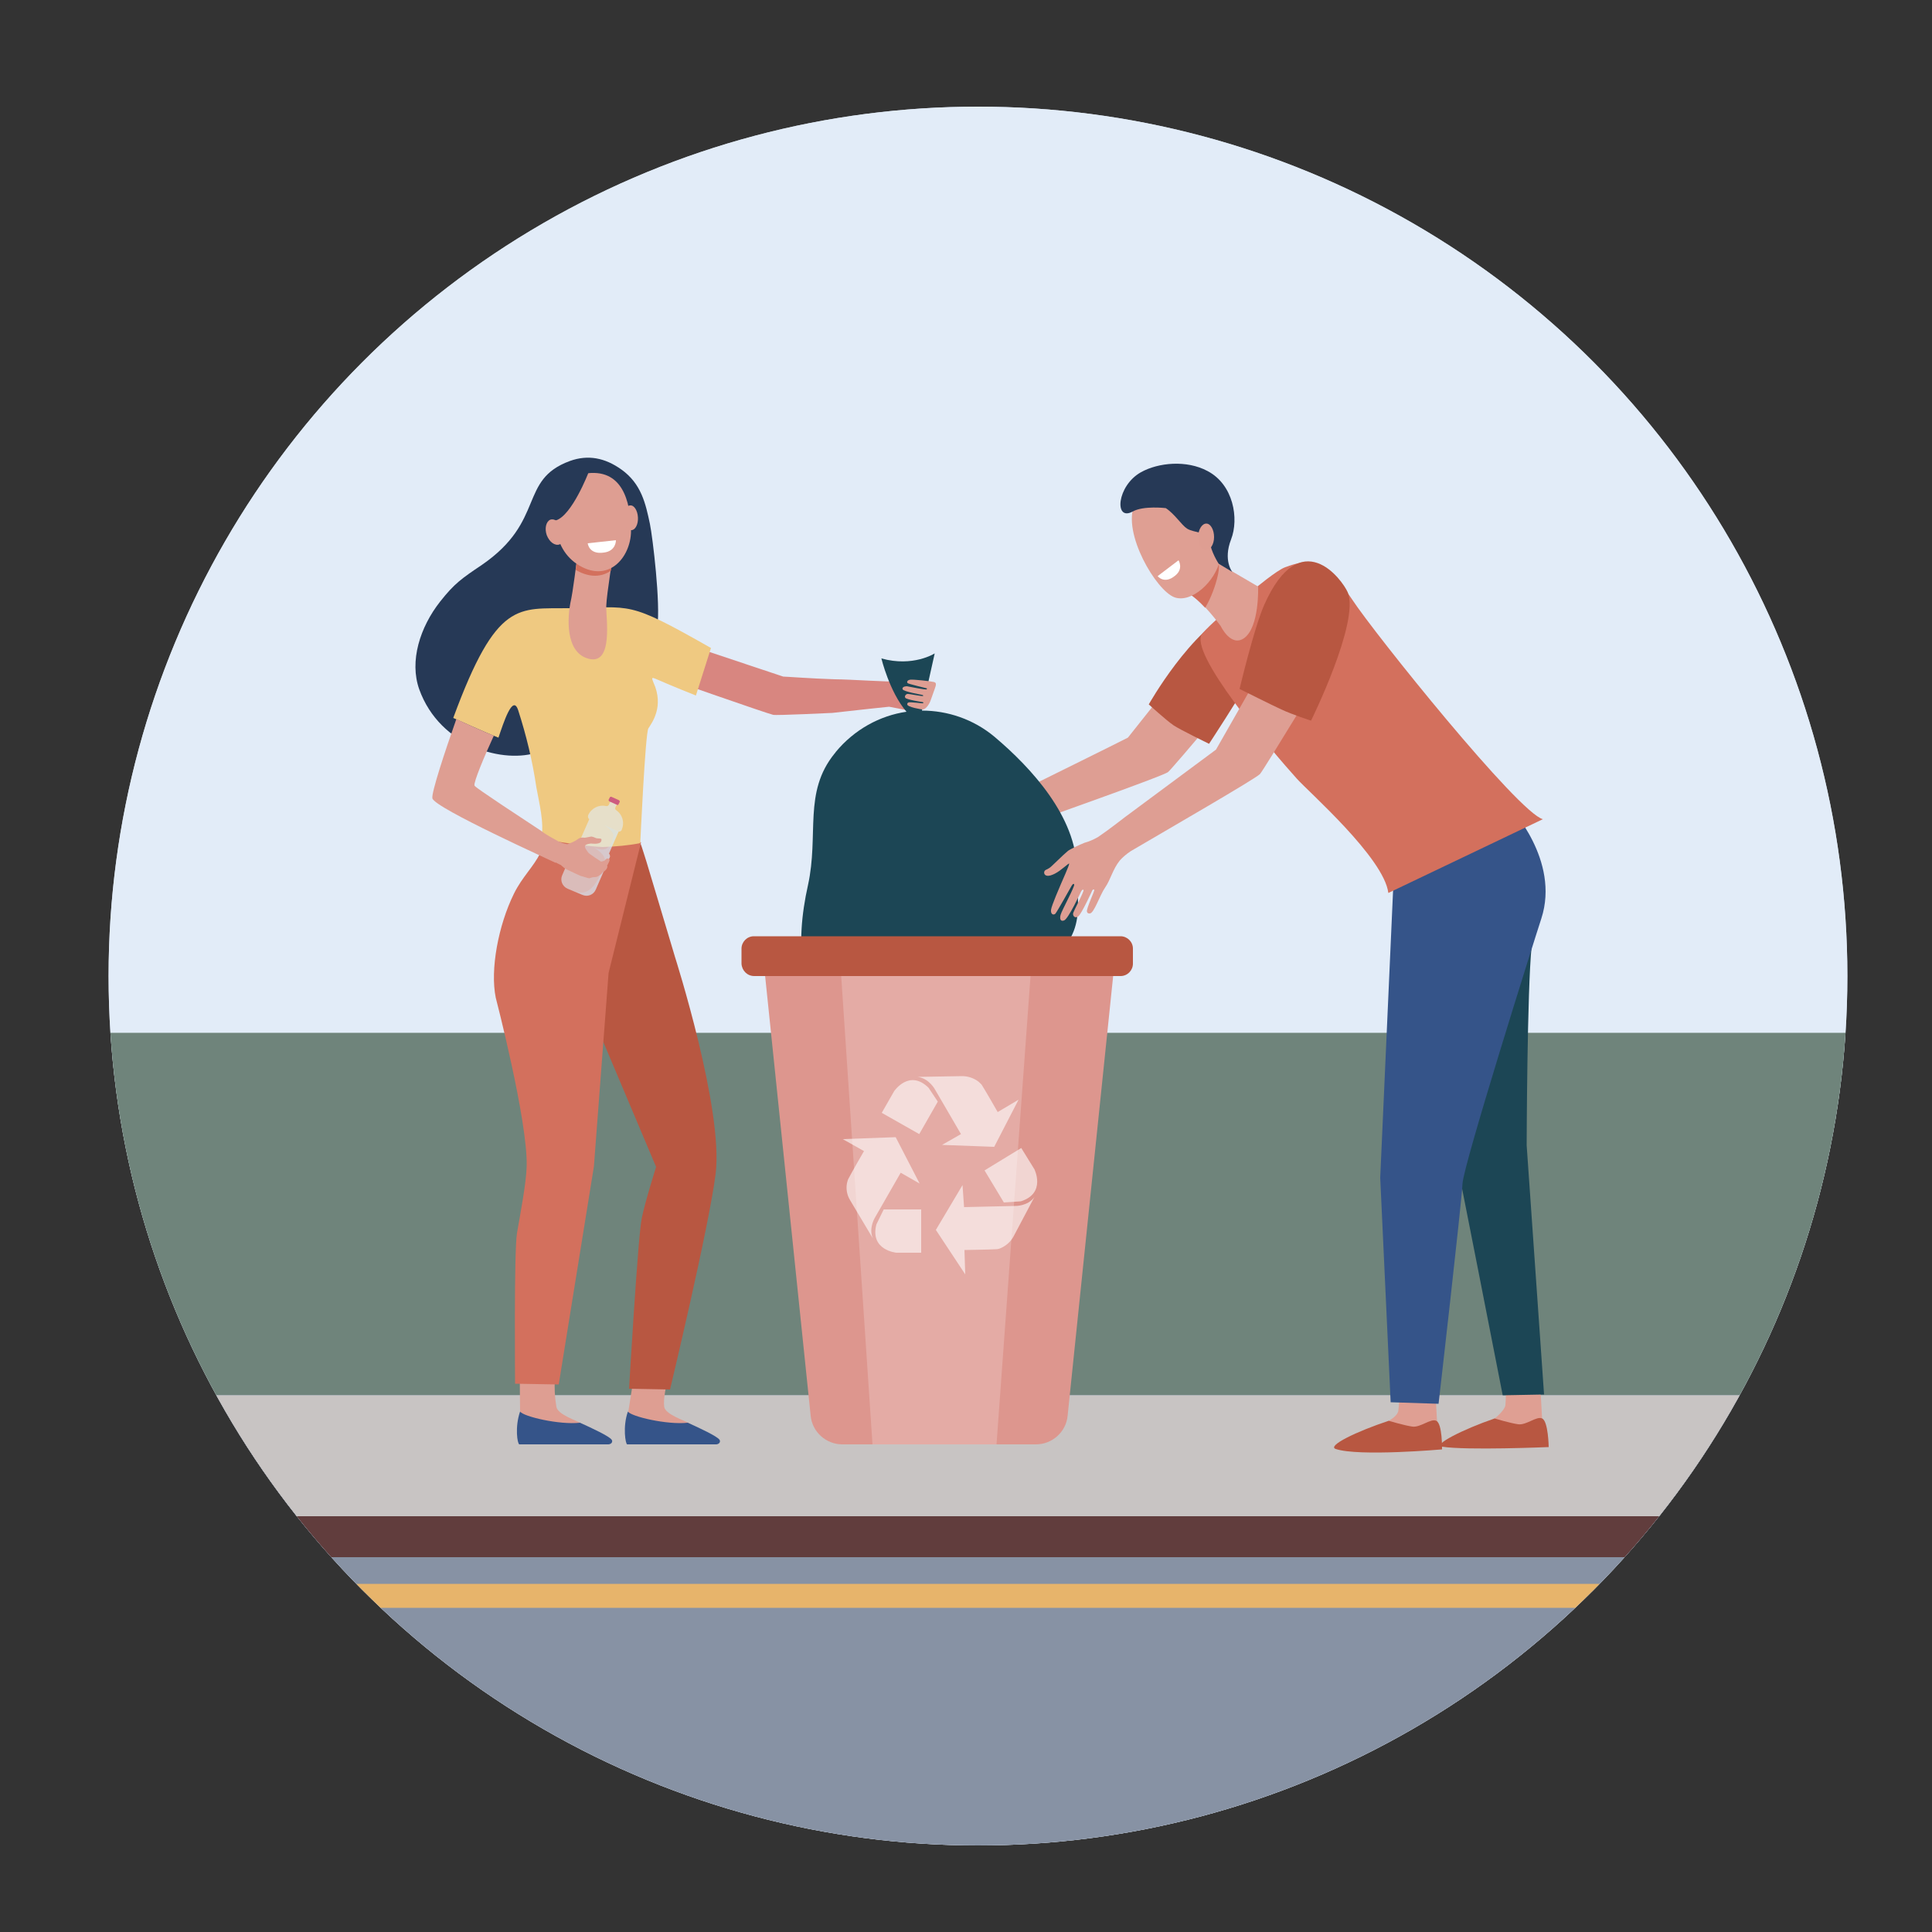 <?xml version="1.0" encoding="utf-8"?>
<!-- Generator: Adobe Illustrator 26.0.0, SVG Export Plug-In . SVG Version: 6.00 Build 0)  -->
<svg version="1.1" xmlns="http://www.w3.org/2000/svg" xmlns:xlink="http://www.w3.org/1999/xlink" x="0px" y="0px"
	 viewBox="0 0 500 500" style="enable-background:new 0 0 500 500;" xml:space="preserve">
<rect x="0" y="0" width="500" height="500" fill="#333333" stroke="none"/>
<style type="text/css">
	.st0{clip-path:url(#SVGID_00000022532563396522182500000005912645785979745173_);}
	.st1{clip-path:url(#SVGID_00000081605752932339016050000018287074851476297130_);fill:#E2ECF8;}
	.st2{clip-path:url(#SVGID_00000081605752932339016050000018287074851476297130_);}
	.st3{opacity:0.69;}
	.st4{fill:#6498A9;}
	.st5{fill:#D3E3EC;}
	.st6{opacity:0.51;fill:#6599B0;}
	.st7{fill:#80AFD3;}
	.st8{fill:#91B2C6;}
	.st9{fill:#D3DBE8;}
	.st10{fill:#FFFFFF;}
	.st11{fill:#E3ECF3;}
	.st12{fill:#DBDFE8;}
	.st13{opacity:0.78;fill:#F1F1F9;}
	.st14{fill:#EBF4F7;}
	.st15{fill:#A9ADB3;}
	.st16{fill:#D6D8DB;}
	.st17{fill:#618EC5;}
	.st18{fill:#C1CCD3;}
	.st19{fill:#DEDEDF;}
	.st20{opacity:0.69;fill:#6498A9;}
	.st21{opacity:0.47;fill:#659993;}
	.st22{opacity:0.69;fill:#659993;}
	.st23{clip-path:url(#SVGID_00000081605752932339016050000018287074851476297130_);fill:#FFFFFF;}
	.st24{fill:#328B8B;}
	.st25{fill:#256567;}
	.st26{clip-path:url(#SVGID_00000081605752932339016050000018287074851476297130_);fill:#74A13F;}
	.st27{clip-path:url(#SVGID_00000081605752932339016050000018287074851476297130_);fill:#80B03E;}
	.st28{clip-path:url(#SVGID_00000081605752932339016050000018287074851476297130_);fill:#648C3D;}
	.st29{fill:#3D6F39;}
	.st30{fill:#196F71;}
	.st31{fill:#164445;}
	.st32{clip-path:url(#SVGID_00000081605752932339016050000018287074851476297130_);fill:#3D6F39;}
	.st33{clip-path:url(#SVGID_00000081605752932339016050000018287074851476297130_);fill:#8792A4;}
	.st34{opacity:0.2;clip-path:url(#SVGID_00000081605752932339016050000018287074851476297130_);fill:#8B6565;}
	.st35{fill:#F3DDD6;}
	.st36{fill:#835453;}
	.st37{clip-path:url(#SVGID_00000081605752932339016050000018287074851476297130_);fill:#E7B46B;}
	.st38{clip-path:url(#SVGID_00000081605752932339016050000018287074851476297130_);fill:#BF7B7D;}
	.st39{clip-path:url(#SVGID_00000081605752932339016050000018287074851476297130_);fill:#DADCDD;}
	.st40{clip-path:url(#SVGID_00000081605752932339016050000018287074851476297130_);fill:#A66C6D;}
	.st41{clip-path:url(#SVGID_00000081605752932339016050000018287074851476297130_);fill:#F8FBFC;}
	.st42{clip-path:url(#SVGID_00000081605752932339016050000018287074851476297130_);fill:#ADC435;}
	.st43{fill:#241C1A;}
	.st44{fill:#3F793D;}
	.st45{fill:#4A9A45;}
	.st46{fill:#50803D;}
	.st47{fill:#3B5E32;}
	.st48{fill:#78993C;}
	.st49{clip-path:url(#SVGID_00000153703753420871140000000000860813313907825840_);fill:#E2ECF8;}
	.st50{clip-path:url(#SVGID_00000153703753420871140000000000860813313907825840_);}
	.st51{fill:#8792A5;}
	.st52{fill:#E7B46B;}
	.st53{fill:#613D3D;}
	.st54{fill:#D79C9B;}
	.st55{fill:#C8C4C3;}
	.st56{opacity:0.18;fill:#485055;}
	.st57{opacity:9.000000e-02;fill:#485055;}
	.st58{opacity:0.26;fill:url(#SVGID_00000062190742571617574880000011192483336989694362_);}
	.st59{fill:#D3B2A6;}
	.st60{opacity:0.3;fill:#594A42;}
	.st61{fill:none;stroke:#B1C3E5;stroke-width:1.215;stroke-miterlimit:10;}
	.st62{fill:#809FD2;}
	.st63{fill:#323C65;}
	.st64{fill:#2C4176;}
	.st65{fill:#B1C3E5;}
	.st66{fill:#364F96;}
	.st67{fill:#DA8C40;}
	.st68{fill:#E2A779;}
	.st69{fill:#DB8F57;}
	.st70{fill:#B3C8E9;}
	.st71{fill:#34488C;}
	.st72{fill:#222941;}
	.st73{fill:#2C3A63;}
	.st74{fill:#93AEDB;}
	.st75{fill:#5880BF;}
	.st76{fill:#7495CC;}
	.st77{fill:#EAF1FA;}
	.st78{fill:#D6802B;}
	.st79{fill:#29395F;}
	.st80{fill:#DE9A67;}
	.st81{opacity:0.5;}
	.st82{fill:#C3D5EF;}
	.st83{fill:#C06220;}
	.st84{opacity:0.8;clip-path:url(#SVGID_00000099639268901098384120000004845999739077792908_);fill:#E2ECF8;}
	.st85{clip-path:url(#SVGID_00000099639268901098384120000004845999739077792908_);}
	.st86{clip-path:url(#SVGID_00000083076291322348680440000006066364305774574015_);fill:#E2ECF8;}
	.st87{clip-path:url(#SVGID_00000083076291322348680440000006066364305774574015_);}
	.st88{fill:#8792A4;}
	.st89{fill:#343A3D;}
	.st90{fill:#D88554;}
	.st91{fill:#8B6565;}
	.st92{fill:#9D7172;}
	.st93{opacity:0.2;fill:#8B6565;}
	.st94{opacity:0.63;fill:#485055;}
	.st95{fill:#815D5D;}
	.st96{fill:#FFFBF2;}
	.st97{fill:#80BDC7;}
	.st98{opacity:0.34;fill:#485055;}
	.st99{fill:#5A595B;}
	.st100{fill:#1A1D2E;}
	.st101{fill:#151515;}
	.st102{opacity:0.2;fill:#151515;}
	.st103{opacity:0.6;fill:#151515;}
	.st104{fill:#EACA81;}
	.st105{fill:#2A2A2A;}
	.st106{fill:#2D323B;}
	.st107{fill:#272425;}
	.st108{opacity:0.2;fill:#FFFFFF;}
	.st109{fill:#B8B9BB;}
	.st110{fill:#424243;}
	.st111{fill:#CDCFD0;}
	.st112{fill:#8E9093;}
	.st113{opacity:0.2;fill:#CDCFD0;}
	.st114{opacity:0.2;fill:#424243;}
	.st115{opacity:0.21;fill:#2D323B;}
	.st116{fill:#93331F;}
	.st117{fill:#642416;}
	.st118{fill:#EFEFF0;}
	.st119{fill:url(#SVGID_00000160900020940292145750000005751553847770411686_);}
	.st120{fill:none;stroke:#FFFFFF;stroke-width:1.057;stroke-miterlimit:10;}
	.st121{fill:#A9C560;}
	.st122{fill:#AEAEAE;}
	.st123{fill:none;stroke:#2D323B;stroke-width:4.166;stroke-miterlimit:10;}
	.st124{fill:#2B4889;}
	.st125{fill:#A9463D;}
	.st126{fill:#DA8D53;}
	.st127{fill:#BF783C;}
	.st128{fill:#3B498C;}
	.st129{fill:#2D3969;}
	.st130{fill:#872D2C;}
	.st131{opacity:0.8;clip-path:url(#SVGID_00000173143267230461958120000013505599631497663619_);fill:#E2ECF8;}
	.st132{clip-path:url(#SVGID_00000173143267230461958120000013505599631497663619_);fill:#E2ECF8;}
	.st133{clip-path:url(#SVGID_00000173143267230461958120000013505599631497663619_);fill:#8AA795;}
	.st134{opacity:0.4;clip-path:url(#SVGID_00000173143267230461958120000013505599631497663619_);fill:#485055;}
	.st135{clip-path:url(#SVGID_00000173143267230461958120000013505599631497663619_);fill:#8792A4;}
	.st136{clip-path:url(#SVGID_00000173143267230461958120000013505599631497663619_);fill:#C8C4C3;}
	.st137{clip-path:url(#SVGID_00000173143267230461958120000013505599631497663619_);}
	.st138{clip-path:url(#SVGID_00000173143267230461958120000013505599631497663619_);fill:#613D3D;}
	.st139{clip-path:url(#SVGID_00000173143267230461958120000013505599631497663619_);fill:#E7B46B;}
	.st140{fill:#DE9E93;}
	.st141{fill:#B85741;}
	.st142{fill:#D68064;}
	.st143{fill:#D88680;}
	.st144{fill:#DE9E92;}
	.st145{fill:#355489;}
	.st146{fill:#D3705D;}
	.st147{fill:#263956;}
	.st148{fill:#EFC981;}
	.st149{fill:#1C4655;}
	.st150{fill:#DD968E;}
	.st151{opacity:0.6;}
	.st152{fill:#DF9F93;}
	.st153{opacity:0.6;fill:#E0EFF8;}
	.st154{fill:#CD5C7F;}
	.st155{opacity:0.3;fill:#CDE5F7;}
	.st156{clip-path:url(#SVGID_00000173143267230461958120000013505599631497663619_);fill:none;}
	.st157{clip-path:url(#SVGID_00000068667087940321862690000007071207722990854328_);fill:#8792A4;}
	.st158{clip-path:url(#SVGID_00000068667087940321862690000007071207722990854328_);}
	.st159{clip-path:url(#SVGID_00000068667087940321862690000007071207722990854328_);fill:none;}
	.st160{clip-path:url(#SVGID_00000068667087940321862690000007071207722990854328_);fill:#E2ECF8;}
	.st161{opacity:0.5;clip-path:url(#SVGID_00000068667087940321862690000007071207722990854328_);fill:#AFBDE1;}
	.st162{clip-path:url(#SVGID_00000068667087940321862690000007071207722990854328_);fill:#105FBF;}
	.st163{clip-path:url(#SVGID_00000080169248042722670430000013487542861969243318_);fill:#80B8E6;}
	.st164{clip-path:url(#SVGID_00000080169248042722670430000013487542861969243318_);fill:#808130;}
	.st165{clip-path:url(#SVGID_00000080169248042722670430000013487542861969243318_);fill:#80B0A5;}
	.st166{opacity:0.99;clip-path:url(#SVGID_00000080169248042722670430000013487542861969243318_);fill:#5E9D8D;}
	.st167{opacity:0.3;clip-path:url(#SVGID_00000080169248042722670430000013487542861969243318_);fill:#666E2F;}
	.st168{clip-path:url(#SVGID_00000080169248042722670430000013487542861969243318_);}
	.st169{fill:#E5B06D;}
	.st170{opacity:0.16;fill:#412233;}
	.st171{fill:#AC8F84;}
	.st172{fill:#7B665E;}
	.st173{fill:#4F4441;}
	.st174{fill:#615350;}
	.st175{fill:#C05A59;}
	.st176{fill:#D0686B;}
	.st177{fill:#495DA3;}
	.st178{fill:#293253;}
	.st179{fill:#7C92C9;}
	.st180{fill:#647FBD;}
	.st181{fill:#7C91C8;}
	.st182{fill:#AB453E;}
	.st183{fill:#9D3836;}
	.st184{fill:#262E4E;}
	.st185{clip-path:url(#SVGID_00000080169248042722670430000013487542861969243318_);fill:#9CCCE0;}
	.st186{fill:#CEAA9C;}
	.st187{clip-path:url(#SVGID_00000080169248042722670430000013487542861969243318_);fill:#70615C;}
</style>
<g id="Livello_1">
</g>
<g id="Modalità_Isolamento">
</g>
<g id="Layer_5">
	<g>
		<defs>
			<circle id="SVGID_00000149379818039512692810000016299615065937098923_" cx="253.1" cy="-807.4" r="225"/>
		</defs>
		<clipPath id="SVGID_00000131366070995745865140000010157965565856888730_">
			<use xlink:href="#SVGID_00000149379818039512692810000016299615065937098923_"  style="overflow:visible;"/>
		</clipPath>
		
			<rect x="-690.5" y="-2799.7" style="clip-path:url(#SVGID_00000131366070995745865140000010157965565856888730_);fill:#E2ECF8;" width="1386" height="2939.7"/>
		<g style="clip-path:url(#SVGID_00000131366070995745865140000010157965565856888730_);">
			<rect x="-683.7" y="-706.6" class="st51" width="1604.9" height="897.3"/>
			<g>
				<polygon class="st10" points="58.7,74.3 -9.7,74.3 -469.6,370.9 -370.2,370.9 				"/>
				<polygon class="st10" points="166.4,74.3 98,74.3 -313,370.9 -213.6,370.9 				"/>
				<polygon class="st10" points="274.1,74.3 205.8,74.3 -156.4,370.9 -57,370.9 				"/>
				<polygon class="st10" points="381.8,74.3 313.5,74.3 0.2,370.9 99.6,370.9 				"/>
				<polygon class="st10" points="489.6,74.3 421.2,74.3 156.8,370.9 256.2,370.9 				"/>
				<polygon class="st10" points="597.3,74.3 528.9,74.3 313.4,370.9 412.8,370.9 				"/>
				<polygon class="st10" points="705,74.3 636.6,74.3 470,370.9 569.4,370.9 				"/>
			</g>
			<rect x="-186.5" y="39.7" class="st10" width="1770.4" height="41.7"/>
			<g>
				<polygon class="st52" points="1030,-647.4 -359.2,68.8 -208.8,68.8 1030,-640.8 				"/>
			</g>
			<g>
				<g>
					<path class="st53" d="M995.1,42.5c41.9-19.9,68.6-62.1,68.6-108.4V-106c0-101.5-174.1-104.4-813.9-104.4
						c-602.4,0-1317.7,0-1628.4,0V183h2083L995.1,42.5z"/>
					<path class="st54" d="M794.8,71.9l29.8-14.2l78.5-37.3l1.5-0.7c0,0,94.6-40,138.3-89.2c4.2-4.6,7.8-9.4,10.9-14.2
						c32.8-50.5,1.3-107.4-238.8-139.9c0,0,0,0,0,0c-10.7-1.4-21.8-2.8-33.4-4.2c-2.8-0.3-5.7-0.7-8.6-1H773
						c-8.3-1-16.9-1.9-25.7-2.8c-4.4-0.5-8.9-0.9-13.4-1.3c-6.8-0.7-13.7-1.3-20.7-1.9c-1.9-0.2-3.9-0.3-5.9-0.5
						c-3.3-0.3-6.7-0.6-10-0.8c-4.3-0.4-8.5-0.7-12.9-1c-4.9-0.4-9.9-0.7-15-1.1c-10.6-0.8-21.4-1.5-32.4-2.2
						c-4.8-0.3-9.7-0.6-14.5-0.9c-13.5-0.8-27.4-1.6-41.7-2.2c-2.8-0.1-5.7-0.3-8.6-0.4c-11.2-0.5-22.6-1-34.2-1.5
						c-3.4-0.1-6.8-0.3-10.2-0.4c-5.1-0.2-10.3-0.4-15.5-0.5c-3.7-0.2-7.5-0.3-11.3-0.4c-9.4-0.3-18.9-0.6-28.6-0.9
						c-24.3-0.7-49.4-1.2-75.5-1.6c-3-0.1-6-0.1-9-0.1c-9.7-0.2-19.4-0.3-29.4-0.4c-10.8-0.1-21.8-0.2-32.9-0.3
						c-3.7,0-7.4,0-11.2-0.1c-15-0.1-30.3-0.1-45.8-0.1h-1646.9V183H560.7L794.8,71.9z"/>
					<path class="st55" d="M983.2-99.4c31-42.2-24.7-90.9-168.1-124c0,0,0,0,0,0c-10.7-1.4-21.8-2.8-33.4-4.2
						c-2.8-0.3-5.7-0.7-8.6-1H773c-8.3-1-16.9-1.9-25.7-2.8c-4.4-0.5-8.9-0.9-13.4-1.3c-6.8-0.6-13.7-1.3-20.7-1.9
						c-1.9-0.2-3.9-0.3-5.9-0.5c-3.3-0.3-6.7-0.6-10-0.8c-4.3-0.4-8.5-0.7-12.9-1c-4.9-0.4-9.9-0.7-15-1.1
						c-10.6-0.8-21.4-1.5-32.4-2.2c-4.8-0.3-9.7-0.6-14.5-0.9c-13.5-0.8-27.4-1.6-41.7-2.2c-2.8-0.1-5.7-0.3-8.6-0.4
						c-11.2-0.5-22.6-1-34.2-1.5c-3.4-0.1-6.8-0.3-10.2-0.4c-5.1-0.2-10.3-0.4-15.5-0.5c-3.7-0.2-7.5-0.3-11.3-0.4
						c-9.4-0.3-18.9-0.6-28.6-0.9c-24.3-0.7-49.4-1.2-75.5-1.6c-3-0.1-6-0.1-9-0.1c-9.7-0.2-19.4-0.3-29.4-0.4
						c-10.8-0.1-21.8-0.2-32.9-0.3c-3.7,0-7.4,0-11.2-0.1c-15-0.1-30.3-0.1-45.8-0.1h-1646.9V183H363.7
						C713.4,23.8,983-99.1,983.2-99.4z"/>
				</g>
				<path class="st57" d="M472.2-247.6L-641.4,20.5h-737.2v-270.8H268.4c15.5,0,30.8,0,45.8,0.1c3.7,0,7.5,0,11.2,0.1
					c5.6,0,11.1,0.1,16.6,0.1c5.5,0,10.9,0.1,16.3,0.2c9.9,0.1,19.7,0.2,29.4,0.4c3,0,6,0.1,9,0.2c1.2,0,2.3,0,3.5,0.1
					c4.2,0.1,8.3,0.1,12.4,0.2c1.2,0,2.4,0.1,3.5,0.1c5.9,0.1,11.8,0.2,17.6,0.4c6.8,0.2,13.5,0.3,20.2,0.5
					C460-248,466.2-247.8,472.2-247.6z"/>
				<path class="st56" d="M1053.9-83.5c-3.1,4.8-6.7,9.5-10.9,14.2c-43.7,49.2-138.3,89.2-138.3,89.2l-1.5,0.7H-641.4L472.2-247.6
					c9.7,0.3,19.2,0.6,28.6,0.9c3.8,0.1,7.6,0.2,11.3,0.4c5.2,0.2,10.4,0.4,15.5,0.5c3.4,0.2,6.8,0.3,10.2,0.4
					c11.7,0.5,23.1,1,34.2,1.5c2.9,0.1,5.8,0.3,8.6,0.4c14.3,0.7,28.2,1.4,41.7,2.2c4.9,0.3,9.7,0.6,14.5,0.9
					c11.1,0.7,21.9,1.4,32.4,2.2c5.1,0.4,10,0.7,15,1.1c4.3,0.3,8.6,0.7,12.9,1c3.4,0.3,6.7,0.5,10,0.8c2,0.2,4,0.3,5.9,0.5
					c7,0.6,13.9,1.2,20.7,1.9c4.5,0.4,9,0.9,13.4,1.3c8.8,0.9,17.4,1.8,25.7,2.8h0.1c2.9,0.3,5.8,0.7,8.6,1
					c11.5,1.3,22.7,2.8,33.4,4.2c0,0,0,0,0,0C1055.2-190.9,1086.7-134.1,1053.9-83.5z"/>
			</g>
		</g>
		<g style="clip-path:url(#SVGID_00000131366070995745865140000010157965565856888730_);">
			<g>
				<g>
				</g>
			</g>
		</g>
	</g>
	<g>
		<defs>
			<circle id="SVGID_00000154406887486617803510000001808575866731222925_" cx="253.1" cy="-277.4" r="225"/>
		</defs>
		<clipPath id="SVGID_00000142136238621801484870000004137160934759617193_">
			<use xlink:href="#SVGID_00000154406887486617803510000001808575866731222925_"  style="overflow:visible;"/>
		</clipPath>
		
			<rect x="-690.5" y="-2269.7" style="opacity:0.8;clip-path:url(#SVGID_00000142136238621801484870000004137160934759617193_);fill:#E2ECF8;" width="1386" height="2939.7"/>
		<g style="clip-path:url(#SVGID_00000142136238621801484870000004137160934759617193_);">
			<defs>
				<rect id="SVGID_00000035506784251988088400000007654838910243359117_" x="-521.7" y="-2051.1" width="1155.9" height="2465.2"/>
			</defs>
			<clipPath id="SVGID_00000150084163934578792290000002021252404582047933_">
				<use xlink:href="#SVGID_00000035506784251988088400000007654838910243359117_"  style="overflow:visible;"/>
			</clipPath>
			
				<rect x="-521.7" y="-2045.1" style="clip-path:url(#SVGID_00000150084163934578792290000002021252404582047933_);fill:#E2ECF8;" width="1140.4" height="2418.7"/>
			<g style="clip-path:url(#SVGID_00000150084163934578792290000002021252404582047933_);">
				<rect x="-2361.1" y="-272.8" class="st88" width="3398" height="661.8"/>
				<polygon class="st88" points="1036.9,-128.3 748.2,-272.8 493.1,-272.8 -873.2,389 1036.9,389 				"/>
				<rect x="-272.1" y="144.1" class="st10" width="1308.9" height="30.9"/>
				<polygon class="st52" points="511.4,-273.5 -773.7,389 -645.3,389 				"/>
				<g>
					<polygon class="st10" points="68.5,169.7 18,169.7 -249.8,389 -176.3,389 					"/>
					<polygon class="st10" points="148.1,169.7 97.6,169.7 -134,389 -60.6,389 					"/>
					<polygon class="st10" points="227.8,169.7 177.2,169.7 -18.3,389 55.2,389 					"/>
					<polygon class="st10" points="307.4,169.7 256.9,169.7 97.5,389 171,389 					"/>
					<polygon class="st10" points="387.1,169.7 336.5,169.7 213.3,389 286.8,389 					"/>
					<polygon class="st10" points="466.7,169.7 416.2,169.7 329.1,389 402.6,389 					"/>
					<polygon class="st10" points="546.4,169.7 495.8,169.7 444.9,389 518.4,389 					"/>
				</g>
			</g>
		</g>
	</g>
	<g>
		<defs>
			<circle id="SVGID_00000021109762907973913780000002372568176552379798_" cx="253.1" cy="252.6" r="225"/>
		</defs>
		<clipPath id="SVGID_00000085950067513978030600000008517208724851983002_">
			<use xlink:href="#SVGID_00000021109762907973913780000002372568176552379798_"  style="overflow:visible;"/>
		</clipPath>
		
			<rect x="-690.5" y="-1739.7" style="opacity:0.8;clip-path:url(#SVGID_00000085950067513978030600000008517208724851983002_);fill:#E2ECF8;" width="1386" height="2939.7"/>
		
			<rect x="-640.3" y="-455.4" style="clip-path:url(#SVGID_00000085950067513978030600000008517208724851983002_);fill:#E2ECF8;" width="2728.9" height="1348"/>
		<path style="clip-path:url(#SVGID_00000085950067513978030600000008517208724851983002_);fill:#8AA795;" d="M1304.2,293.8v67.3
			H-425.5v-70.1c0-5.8,2.1-11.1,5.6-15.2c4.3-5.2,10.8-8.5,18.1-8.5h1679.7c7.6,0,14.5,3.2,19.4,8.5
			C1301.5,280.6,1304.2,286.9,1304.2,293.8z"/>
		<path style="opacity:0.4;clip-path:url(#SVGID_00000085950067513978030600000008517208724851983002_);fill:#485055;" d="
			M1083.4,293.8v67.3H-425.5v-70.1c0-5.8,2.1-11.1,5.6-15.2c4.3-5.2,10.8-8.5,18.1-8.5H1057c7.6,0,14.5,3.2,19.4,8.5
			C1080.7,280.6,1083.4,286.9,1083.4,293.8z"/>
		
			<rect x="-640.3" y="361.1" style="clip-path:url(#SVGID_00000085950067513978030600000008517208724851983002_);fill:#8792A4;" width="2728.9" height="531.5"/>
		
			<rect x="-640.3" y="361.1" style="clip-path:url(#SVGID_00000085950067513978030600000008517208724851983002_);fill:#C8C4C3;" width="2728.9" height="31.3"/>
		
			<rect x="-640.3" y="392.4" style="clip-path:url(#SVGID_00000085950067513978030600000008517208724851983002_);fill:#613D3D;" width="2728.9" height="10.6"/>
		
			<rect x="-640.3" y="409.9" style="clip-path:url(#SVGID_00000085950067513978030600000008517208724851983002_);fill:#E7B46B;" width="2728.9" height="6.2"/>
		<g style="clip-path:url(#SVGID_00000085950067513978030600000008517208724851983002_);">
			<g>
				<path class="st140" d="M251.3,206.6c4.7,0.8,4.4,1.5,5,1.6c0.7,0.1,9.2-4.2,9.2-4.2s25.1-12.4,26.4-13.1l18.1-22.8l13.9,6.4
					c0,0-20.3,24.2-21.6,25.3c-1.3,1.1-37.2,13.7-40.3,14.9c0,0-3.1,2.9-5.2,4.6c-2,1.7-4.8,2.4-5.4,2.8c-0.1,0.1-2.3,1.2-5.5,1.9
					c-2.7,0.6-0.5-1.3-0.5-1.3s4.8-2,4.6-2.4c-0.2-0.3-2.8,1-5.8,1.7c-0.8,0.2-1.5,0.3-2.3,0.5c-1.9,0.4-2.7-0.7-0.8-1.4
					c0.7-0.3,1.8-0.7,2.6-0.8c0.9-0.2,1.7-0.7,2.4-0.9c1.4-0.5,2.5-0.9,2.4-1c-0.1-0.1,0.1-0.4-0.7-0.2c-1,0.2-3,1.1-4.5,1.3
					c-0.8,0.1-2.6,0.4-2.6,0.4s-3.1,0.3-3.1-0.1c0-1,1.9-1.5,3-1.5c0.7-0.4,2.6-0.7,2.6-0.7s3.6-1.4,3.4-2c-0.1-0.2-2.3,0.1-4.6,0.3
					c-2.4,0.2-4.2,0.2-4.4-0.3c-0.2-0.8,1.7-1,1.7-1s1.7-0.3,2.3-0.4c0.7-0.2,2.6-0.8,2.6-0.8s6.6-2.4,6.4-2.9
					c-0.2-0.5-1.3-1.5-1.8-1.5c-0.5,0-1.3,0.5-1.8,0.5c-0.5,0-1.5-0.1-1.5-0.7c-0.1-0.6,2.5-1.8,2.5-1.8S249.9,206.3,251.3,206.6z"
					/>
				<path class="st141" d="M297.3,182.3c0,0,4.5,4.1,6.4,5.4c1.6,1.1,9.2,4.8,9.2,4.8s7.6-11.6,10.9-17.4c4-7,6.8-17.5,5.8-17.8
					c-2.7-0.8-6.3-1.3-9.7,0.3C308.2,162.9,297.3,182.3,297.3,182.3z"/>
				<path class="st142" d="M255.6,212.6c-2,0.3-4.1-0.1-4.9-1.9C250.5,212.9,253.8,214,255.6,212.6z"/>
			</g>
			<path class="st143" d="M240.7,176.4c-1.7,0.2-3.5-0.8-3.5-1.1c0-0.5,1-1.2,1.4-1.4c0.4-0.2,0.8-0.4,1.2-0.6
				c0.4-0.2,0.6-0.6,0.4-1.1c-0.2-0.5-1.8-0.1-2.4,0.1c-1.7,0.8-5.8,3.7-6.2,4c-0.5,0.3-11.7-0.5-15.5-0.5c0,0,0,0,0,0
				c-6.3-0.2-12.7-0.7-13.4-0.7l-25.5-8.5l-6.8,8.2c0,0,28.2,9.9,29.7,10.2c0.7,0.2,15.3-0.5,15.3-0.5c7.2-0.8,13.5-1.5,14.7-1.6
				c0,0,3.7,0.7,6.1,1.2c1.5,0.4,2.8-1.7,3.8-1.7c0.1-3-0.4-1.3,0.4-4.1C240.3,177.9,240.7,176.7,240.7,176.4z"/>
			<g>
				<path class="st144" d="M171.9,364.1c-0.3-2,0.4-5.5,1.9-11c-3.1,0-5.8-1.4-9-1.3c-0.9,5.2-2.2,13.6-2.2,13.6l-0.1,6.7l22.4,0.2
					c0,0-0.2,0.1-6.8-4.1C177.6,367.8,172.2,366.1,171.9,364.1z"/>
				<path class="st145" d="M162.3,373.8h23.1c0.9-0.1,1.1-0.8,0.8-1.2c-0.6-0.9-5.1-3-8.2-4.4c-5.3,0.6-14.7-1.6-15.5-2.9
					C161.1,369.3,161.9,373.7,162.3,373.8z"/>
			</g>
			<g>
				<path class="st144" d="M144,364.1c-0.3-2-0.8-4.6-0.1-11.4c-3.1,0-6.1-0.6-9.4-0.5c0,5.3,0.1,13.2,0.1,13.2l-0.1,6.7l22.4,0.2
					c0,0-0.2,0.1-6.8-4.1C149.6,367.8,144.3,366.1,144,364.1z"/>
				<path class="st145" d="M134.4,373.8h23.1c0.9-0.1,1.1-0.8,0.8-1.2c-0.6-0.9-5.1-3-8.2-4.4c-5.3,0.6-14.7-1.6-15.5-2.9
					C133.2,369.3,133.9,373.7,134.4,373.8z"/>
			</g>
			<path class="st141" d="M165.7,218.1l-6.8,3.8L145,243.3l24.8,58.7c0,0-2.8,8.8-3.7,13.2c-1,4.6-3.3,44.2-3.3,44.2l10.6,0.2
				c0,0,10.1-42.1,11.8-55.8c2.1-16.6-10.5-56.1-10.5-56.1c-2.4-8.1-7.4-24.7-7.4-24.7S166,218.8,165.7,218.1z"/>
			<path class="st146" d="M141.9,210.1c0,0,0.7,5-2.1,10.7c-1.7,3.5-4.7,6.2-6.8,10.5c-4,8.1-6.2,19.6-4.7,26.9c0,0,8.3,31.9,8,43.6
				c-0.1,4.3-1.6,12.1-2.5,17.3c-0.8,4.6-0.5,39-0.5,39l11.3,0.2l9.1-56.4l3.8-50.1l8.4-33.8L141.9,210.1z"/>
			<path class="st147" d="M168.2,135.6c-1.1-5.2-2.2-10.4-7.4-14.1c-4.2-3-8.6-3.9-13.3-2.2c-13.4,4.9-6.2,15.5-22.8,26.9
				c-5.2,3.5-7.1,4.8-10.8,9.5c-5.2,6.6-8,15.4-5.4,22.7c5.4,15,22.1,19.4,30.9,16.2c16.3-5.9,29.8-26.6,30.7-32.3
				C171,156.3,168.9,139,168.2,135.6z"/>
			<path class="st148" d="M169.5,175.6c3.8,1.7,10.6,4.4,10.6,4.4l3.9-12.3c-22-12.5-20.2-10.5-36.7-10.3
				c-13.2,0.2-18.7-2.3-30,28.4c0,0,8.6,3.9,11.7,5.1c1.3-3.8,3.7-11.4,5.1-7.1c2.1,6.5,3.7,13.1,4.7,19.9c0.7,4,2.1,9.2,1.3,13.3
				c0,0,9,1.9,15.8,2.2c0,0,0,0,0.1,0c3.3-0.1,6.7-0.4,9.7-1c0,0,1.3-28.5,2.1-29.7c0.8-1.3,4.2-5.6,1.3-11.9
				C168.6,175.4,168.7,175.3,169.5,175.6z"/>
			<path class="st144" d="M149.3,144.7c0,0-1,8.5-1.7,11.4c-0.6,3.1-1.6,12.8,4.8,14.4c6.4,1.6,4.4-10.6,4.5-13.7
				c0.1-3.1,1.9-14.1,1.9-14.1L149.3,144.7z"/>
			<path class="st146" d="M149,147.5c0.1,0,0.1,0.1,0.2,0.1c3.5,2,6.6,1.7,8.9,0.1c0.4-2.7,0.8-4.9,0.8-4.9l-9.5,2
				C149.3,144.7,149.2,145.9,149,147.5z"/>
			<path class="st144" d="M151.2,122.6c0,0-3.7,1.1-5.9,4.8c-2.2,3.7-3.2,14.4,4.7,19c7.9,4.6,13.6-2.7,13.3-9.6
				C163.1,130,161.2,120.9,151.2,122.6z"/>
			<path class="st144" d="M165.1,133.9c0.1,1.8-0.7,3.3-1.7,3.3c-1,0.1-1.9-1.3-2-3.1c-0.1-1.8,0.7-3.3,1.7-3.3
				C164.1,130.7,165,132.1,165.1,133.9z"/>
			<path class="st147" d="M152.3,122.3c0,0-4.3,11.2-8.5,12.4c-4.2,1.2-3.9,6.7-3.9,6.7s-0.5-12.7,3.3-15.8
				C147.1,122.5,152.3,122.3,152.3,122.3z"/>
			<path class="st144" d="M145.7,136.9c0.6,1.7,0.2,3.5-0.9,4c-1.2,0.4-2.6-0.6-3.3-2.4c-0.6-1.7-0.2-3.5,0.9-4
				C143.6,134.1,145,135.2,145.7,136.9z"/>
			<path class="st149" d="M209.1,229.1c2.9-13.2-1.3-24,6.9-34.1c0.1-0.1,0.2-0.2,0.3-0.4c4.8-5.8,11.4-9.4,18.3-10.4
				c-4.4-5.1-6.5-13.8-6.5-13.8c8.2,2.3,13.8-1.3,13.8-1.3l-3.3,14.8c6.6,0,13.3,2.2,18.8,6.8c9.6,8.1,21.1,20.7,21.3,34.3
				c0.3,13.6,3.1,18.8-17,31c-20.7,12.6-30.5,1.5-43,3.1C206.5,260.9,205.7,244.2,209.1,229.1z"/>
			<g>
				<g>
					<path class="st150" d="M241.7,245.7h2.7h44.4l-12.5,120.7c-0.4,4.2-4,7.4-8.2,7.4h-23.6h-2.7H218c-4.2,0-7.8-3.2-8.2-7.4
						l-12.5-120.7H241.7z"/>
					<path class="st141" d="M195.2,252.6H290c1.8,0,3.2-1.5,3.2-3.2v-3.9c0-1.8-1.5-3.2-3.2-3.2h-94.9c-1.8,0-3.2,1.5-3.2,3.2v3.9
						C192,251.2,193.4,252.6,195.2,252.6z"/>
					<polygon class="st108" points="266.7,252.6 257.9,373.8 225.8,373.8 217.7,252.6 					"/>
				</g>
				<g class="st151">
					<g>
						<path class="st10" d="M233.1,303.5l-6.6,11.5c0,0-1.8,2.8-0.6,5.5l-5.9-9.9c-0.8-1.3-1.1-2.9-0.8-4.4c0.1-0.4,0.2-0.9,0.4-1.2
							c0.7-1.4,4-7.1,4-7.1l-5.5-3.1l13.7-0.5l6.2,12L233.1,303.5z"/>
						<path class="st10" d="M228.7,313h9.7v11.2h-6.4c0,0-6.9-0.6-5.2-7.3L228.7,313z"/>
					</g>
					<g>
						<path class="st10" d="M249.5,312.4l13.2-0.3c0,0,3.3,0.1,5-2.3l-5.4,10.2c-0.7,1.3-1.9,2.4-3.3,3c-0.4,0.2-0.9,0.3-1.3,0.3
							c-1.6,0.1-8.1,0.2-8.1,0.2l0.2,6.3l-7.6-11.5l6.9-11.6L249.5,312.4z"/>
						<path class="st10" d="M259.8,311.2l-5-8.3l9.5-5.8l3.4,5.5c0,0,3.1,6.2-3.5,8.3L259.8,311.2z"/>
					</g>
					<path class="st10" d="M248.7,293.5l-6.7-11.5c0,0-1.5-2.9-4.5-3.3l11.5-0.2c1.5,0,3,0.5,4.2,1.4c0.3,0.3,0.7,0.6,0.9,0.9
						c0.9,1.4,4.1,7,4.1,7l5.4-3.2l-6.3,12.2l-13.5-0.5L248.7,293.5z"/>
					<path class="st10" d="M242.7,285.1l-4.8,8.4l-9.7-5.5l3.2-5.6c0,0,3.9-5.8,8.9-0.9L242.7,285.1z"/>
				</g>
			</g>
			<path class="st152" d="M371.4,358.8c0,0,0.5,8.9,0.5,8.9c0.2,1.1,0.9,3.9,0.9,4.9c0,3.8-17.1-3.3-13.2-5c0.3-0.2,2.2-1.3,2.3-2.6
				c0.2-2,0.6-6.1,0.6-6.1L371.4,358.8z"/>
			<path class="st141" d="M359.4,367.7c0,0,4,1.2,6.1,1.5c2.1,0.3,4.8-2.2,6.2-1.5c1.6,0.7,1.5,7.4,1.5,7.4s-21.5,1.9-27.5-0.1
				C343.3,374.2,351.2,370.4,359.4,367.7z"/>
			<path class="st152" d="M398.6,358.3c0,0,0.5,8.9,0.5,8.9c0.2,1.1,0.9,3.9,0.9,4.9c0,3.8-17.1-3.3-13.2-5c0.3-0.2,2.7-2.2,2.8-3.5
				c0.2-2,0.1-5.2,0.1-5.2L398.6,358.3z"/>
			<path class="st141" d="M386.8,367.1c0,0,4,1.2,6.1,1.5c2.1,0.3,4.8-2.2,6.2-1.5c1.6,0.7,1.7,7.4,1.7,7.4s-21.3,0.9-27.6-0.1
				C370.6,374,378.6,369.9,386.8,367.1z"/>
			<path class="st149" d="M394.7,218.5c0,0,2.9,15,1.7,26.3c-1.2,11.3-1.3,51.6-1.3,51.6l4.5,64.5l-10.7,0.2
				c0,0-12.6-64.4-12.4-62.8c0.2,1.7-4.2-45.4-4.2-45.4l15.1-35.9L394.7,218.5z"/>
			<path class="st145" d="M390.7,208.8c0,0,13.1,13.8,8.2,28.9c-2,6.1-20.2,63.9-20.4,68.6c-0.2,4.7-6.2,57-6.2,57l-12.4-0.4
				l-2.7-58.1l3.5-78.2l7.5-13.2L390.7,208.8z"/>
			<path class="st146" d="M311.2,163.9c4.3-4.8,13.6-11.6,13.6-11.6s5.6-4.7,7.8-5.5c3.3-1.1,9-4.2,17.3,8.3
				c5.9,9,43.2,55.4,49.4,56.9l-40,19.1c-1.1-9.1-20.9-26.4-23.7-29.6C329.2,194.4,307.1,168.5,311.2,163.9z"/>
			<path class="st152" d="M313.1,144.5l12.5,7.3c0,0,0.4,10.6-3.7,13.4c-3.4,2.3-6-3.2-6-3.2s-4.6-6.4-8.2-8.4
				C304.1,151.5,313.1,144.5,313.1,144.5z"/>
			<path class="st146" d="M315.1,149.2c-0.5,2.2-1.6,5.4-3.2,8.1c-1.4-1.5-2.9-2.9-4.3-3.7c-1.6-0.9-0.6-2.9,1-4.8
				c2.2-2.3,4.4-4.2,4.4-4.2l2.4,1.4C315.6,146.8,315.3,148.4,315.1,149.2z"/>
			<path class="st152" d="M306.6,126.2c0.2-0.3,10.5,12.5,9.2,18.5c-1.3,6-7.5,11.4-11.8,9.9c-4.8-1.7-13.6-16.7-10.4-24
				C296.7,123.4,306.6,126.2,306.6,126.2z"/>
			<path class="st147" d="M295.3,122.2c4.5-2.5,11.8-3.2,17.2-0.3c6.7,3.5,8.2,12.3,6.1,17.7c-2.1,5.4,0.3,8.4,0.3,8.4l-3.5-2.1
				c0,0-2.1-3.2-2.3-5.8c-0.3-2.6-4-2.1-5.9-3.3c-1.4-0.9-3.2-3.8-5.5-5.3c0,0-5.8-0.7-8.6,0.9C288.3,135,289,125.7,295.3,122.2z"/>
			<path class="st144" d="M310.1,138.9c0,1.9,0.9,3.5,2,3.5c1.1,0,2.1-1.5,2.1-3.4c0-1.9-0.9-3.5-2-3.5
				C311.1,135.5,310.1,137,310.1,138.9z"/>
			<path class="st10" d="M152.1,140.6l7.3-0.8c0,0,0.1,2.8-3.1,3.2C152.4,143.6,152.1,140.6,152.1,140.6z"/>
			<path class="st10" d="M299.6,149.1l5.4-4.1c0,0,1.4,2.2-0.9,4C301.3,151.3,299.6,149.1,299.6,149.1z"/>
			<path class="st140" d="M286,229.7c1.4-2,2-4.8,3.8-7c0.6-0.7,1.6-1.6,2.8-2.4c9-5.3,32.6-18.9,33.5-20
				c1.1-1.3,17.2-27.9,17.2-27.9l-14.4-3.3L314.7,194c-1.2,0.9-23.6,17.5-23.6,17.5s-4.5,3.5-6.9,5.1c-1.2,0.7-2.4,1.2-3.5,1.5
				c-1.3,0.5-3.8,1.7-4.3,2.1c-0.6,0.5-1.8,1.6-2.5,2.3c-0.7,0.7-1.5,1.4-1.9,1.8c-0.2,0.2-0.8,0.6-1.3,0.8
				c-0.7,0.3-0.6,1.3,0.1,1.5c0.7,0.2,1.6-0.2,2.2-0.5c1.6-0.8,3.6-2.8,3.7-2.6c0.1,0.3-1.9,4.7-2.1,5.2c-0.2,0.5-2.5,5.7-2.6,6.8
				c-0.1,1.1,0.6,1.4,1.1,1c0.4-0.4,4.2-7.2,4.2-7.2s0.5-0.9,0.7-0.4c0.2,0.5-3.2,6.7-3.5,7.8c-0.3,1-0.1,1.9,0.9,1.5
				c1.1-0.4,4.3-7.3,4.3-7.3s0.4-0.9,0.7-0.6c0.3,0.3-2.7,5.6-2.7,6.2c0,0.6,0.5,1.2,1.3,0.7c0.9-0.6,3.7-6.8,3.7-6.8
				s0.3-0.4,0.5-0.1c0.1,0.3-2.1,4.9-1.9,5.6c0.1,0.6,0.7,0.5,0.7,0.5C283.1,236.5,284.6,231.7,286,229.7z"/>
			<path class="st141" d="M339.3,186.5c0,0-4.7-1.5-7.7-2.9c-2-0.9-10.8-5.3-10.8-5.3s3.8-16,6.4-21.8c9.4-21.1,20.1-6.6,21.6-3.2
				C351.9,161,339.3,186.5,339.3,186.5z"/>
			<g>
				<g>
					<path class="st153" d="M160.9,214.8l0-0.1c0.8-1.8,0.2-3.9-1.4-5c-0.3-0.2-0.4-0.5-0.2-0.8l0.7-1.6l-1.7-0.7l-0.7,1.6
						c-0.1,0.3-0.4,0.5-0.8,0.4c-1.9-0.4-3.8,0.6-4.6,2.4l0,0.1c-0.1,0.3,0,0.7,0.3,0.9l-2.5,5.7c-0.4,0-0.7,0.1-0.9,0.5l-3.6,8.3
						c-0.6,1.3,0,2.9,1.4,3.5l1.9,0.8l1.9,0.8c1.4,0.6,2.9,0,3.5-1.4l3.6-8.3c0.2-0.3,0-0.7-0.2-1l2.5-5.7
						C160.4,215.3,160.7,215.1,160.9,214.8z"/>
					<path class="st154" d="M159.7,208.3l-2-0.9c-0.1-0.1-0.2-0.2-0.2-0.4l0.3-0.6c0.1-0.2,0.2-0.2,0.4-0.2l2,0.9
						c0.1,0.1,0.2,0.2,0.2,0.4l-0.3,0.6C160,208.3,159.9,208.4,159.7,208.3z"/>
					<path class="st155" d="M157.6,220.9l2.5-5.7l-3.8-1.7c0,0,2.7,1.6,2.4,2.9c-0.3,1.3-0.8,4.7-4.9,3c0,0,3.2,1.8,2.7,3.6
						c-0.5,1.8-2.7,9.7-7.7,7.7l1.9,0.8c1.4,0.6,2.9,0,3.5-1.4l3.6-8.3C157.9,221.5,157.8,221.1,157.6,220.9z"/>
				</g>
				<path class="st144" d="M157.4,223.5c0.1-0.3,0.5-0.8,0.3-1.1c0,0-0.3-0.3-0.6-0.2c-0.3,0-0.6,0.6-0.8,0.6
					c-0.2,0-0.7,0.3-0.9,0.1c-0.2-0.2-1.7-1.1-1.9-1.3c-0.3-0.2-1.2-0.8-1.3-1c-0.1-0.2-1-1.2-0.8-1.7c0.2-0.5,1.6-0.6,1.6-0.6
					s1.9,0.3,2.5-0.4c0,0,0.3-0.5,0.1-0.8c0,0-0.3-0.1-0.5-0.1c-0.3,0-0.7,0-1.1-0.2c-0.4-0.2-0.6-0.2-0.9-0.3
					c-0.3,0-1.5,0.3-1.8,0.3c-0.3,0-1.1-0.2-1.8,0.4c-0.8,0.6-1.7,0.9-2.4,1.2c-0.4,0.2-1.6-0.2-2.5-0.6l-2.5-1.4
					c-1.3-0.8-1-0.6-2.1-1.4c-0.4-0.3-0.8-0.5-1.2-0.8c-15.7-10.3-15.9-10.7-16-10.9c-0.3-0.8,2.6-7.7,5-12.9
					c-2.7-1.1-7.4-3.2-9.7-4.3c-2.9,8.2-6.5,19.1-6.2,20.5c0.5,2.5,31.4,16.4,31.9,16.7l0-0.1l1.4,0.7c0,0,0.4,0.4,0.8,0.7
					c0.3,0.3,1.5,0.8,1.5,0.8s2.5,1.2,2.8,1.3c0.2,0,1.9,0.6,2.2,0.6c0.3-0.1,0.9-0.3,1.2-0.3c0.3,0,0.8,0,1.2-0.3
					c0.4-0.3,0.9-0.5,1-0.9c0,0,0.7-0.4,0.9-0.7c0.2-0.2,0.4-0.6,0.4-0.9l-0.1-0.2C157,224.1,157.3,223.8,157.4,223.5z"/>
			</g>
			<path class="st140" d="M241.9,178.3c0.3-0.9,0.6-1.6-0.2-1.8c-0.8-0.2-5.3-0.7-6.1-0.6c-0.8,0.1-1,0.6-0.7,0.9
				c0.2,0.2,4.8,1.3,4.8,1.3s0.6,0.1,0.2,0.3c-0.4,0.2-4.5-0.7-5.2-0.8c-0.7,0-1.3,0.3-1.1,0.8c0.3,0.6,4.9,1.4,4.9,1.4
				s0.6,0.1,0.4,0.3c-0.2,0.2-3.7-0.6-4.1-0.5c-0.4,0.1-0.8,0.6-0.5,1c0.4,0.5,4.5,1.1,4.5,1.1s0.3,0.1,0.1,0.3
				c-0.2,0.1-3.3-0.4-3.8-0.2c-0.4,0.2-0.3,0.5-0.3,0.5c0,0.7,3.7,1.3,3.9,1.3c0.9,0.1,1.9-1.5,2.2-2.5L241.9,178.3z"/>
		</g>
		<path style="clip-path:url(#SVGID_00000085950067513978030600000008517208724851983002_);fill:none;" d="M672.3,468.5h-848.1
			c-30.4,0-55.3-24.9-55.3-55.3V-45.1c0-30.4,24.9-55.3,55.3-55.3h848.1c30.4,0,55.3,24.9,55.3,55.3v458.3
			C727.6,443.7,702.7,468.5,672.3,468.5z"/>
	</g>
	<g>
		<defs>
			<circle id="SVGID_00000160178643917023585210000008820245033581476015_" cx="253.1" cy="782.6" r="225"/>
		</defs>
		<clipPath id="SVGID_00000060727760781010954170000008263822423636505731_">
			<use xlink:href="#SVGID_00000160178643917023585210000008820245033581476015_"  style="overflow:visible;"/>
		</clipPath>
		
			<rect x="-1006.3" y="13.1" style="clip-path:url(#SVGID_00000060727760781010954170000008263822423636505731_);fill:#8792A4;" width="2728.9" height="531.5"/>
		<path style="clip-path:url(#SVGID_00000060727760781010954170000008263822423636505731_);fill:none;" d="M672.3,998.5h-848.1
			c-30.4,0-55.3-24.9-55.3-55.3V484.9c0-30.4,24.9-55.3,55.3-55.3h848.1c30.4,0,55.3,24.9,55.3,55.3v458.3
			C727.6,973.7,702.7,998.5,672.3,998.5z"/>
		
			<rect x="-584.2" y="-344.2" style="clip-path:url(#SVGID_00000060727760781010954170000008263822423636505731_);fill:#E2ECF8;" width="1140.4" height="2418.7"/>
		<g style="clip-path:url(#SVGID_00000060727760781010954170000008263822423636505731_);">
			<defs>
				<rect id="SVGID_00000054225162229802606210000001438160346545792942_" x="-595.6" y="-370.8" width="1160.7" height="2475.3"/>
			</defs>
			<clipPath id="SVGID_00000113321124709630029080000014145759008221524353_">
				<use xlink:href="#SVGID_00000054225162229802606210000001438160346545792942_"  style="overflow:visible;"/>
			</clipPath>
		</g>
	</g>
</g>
</svg>
